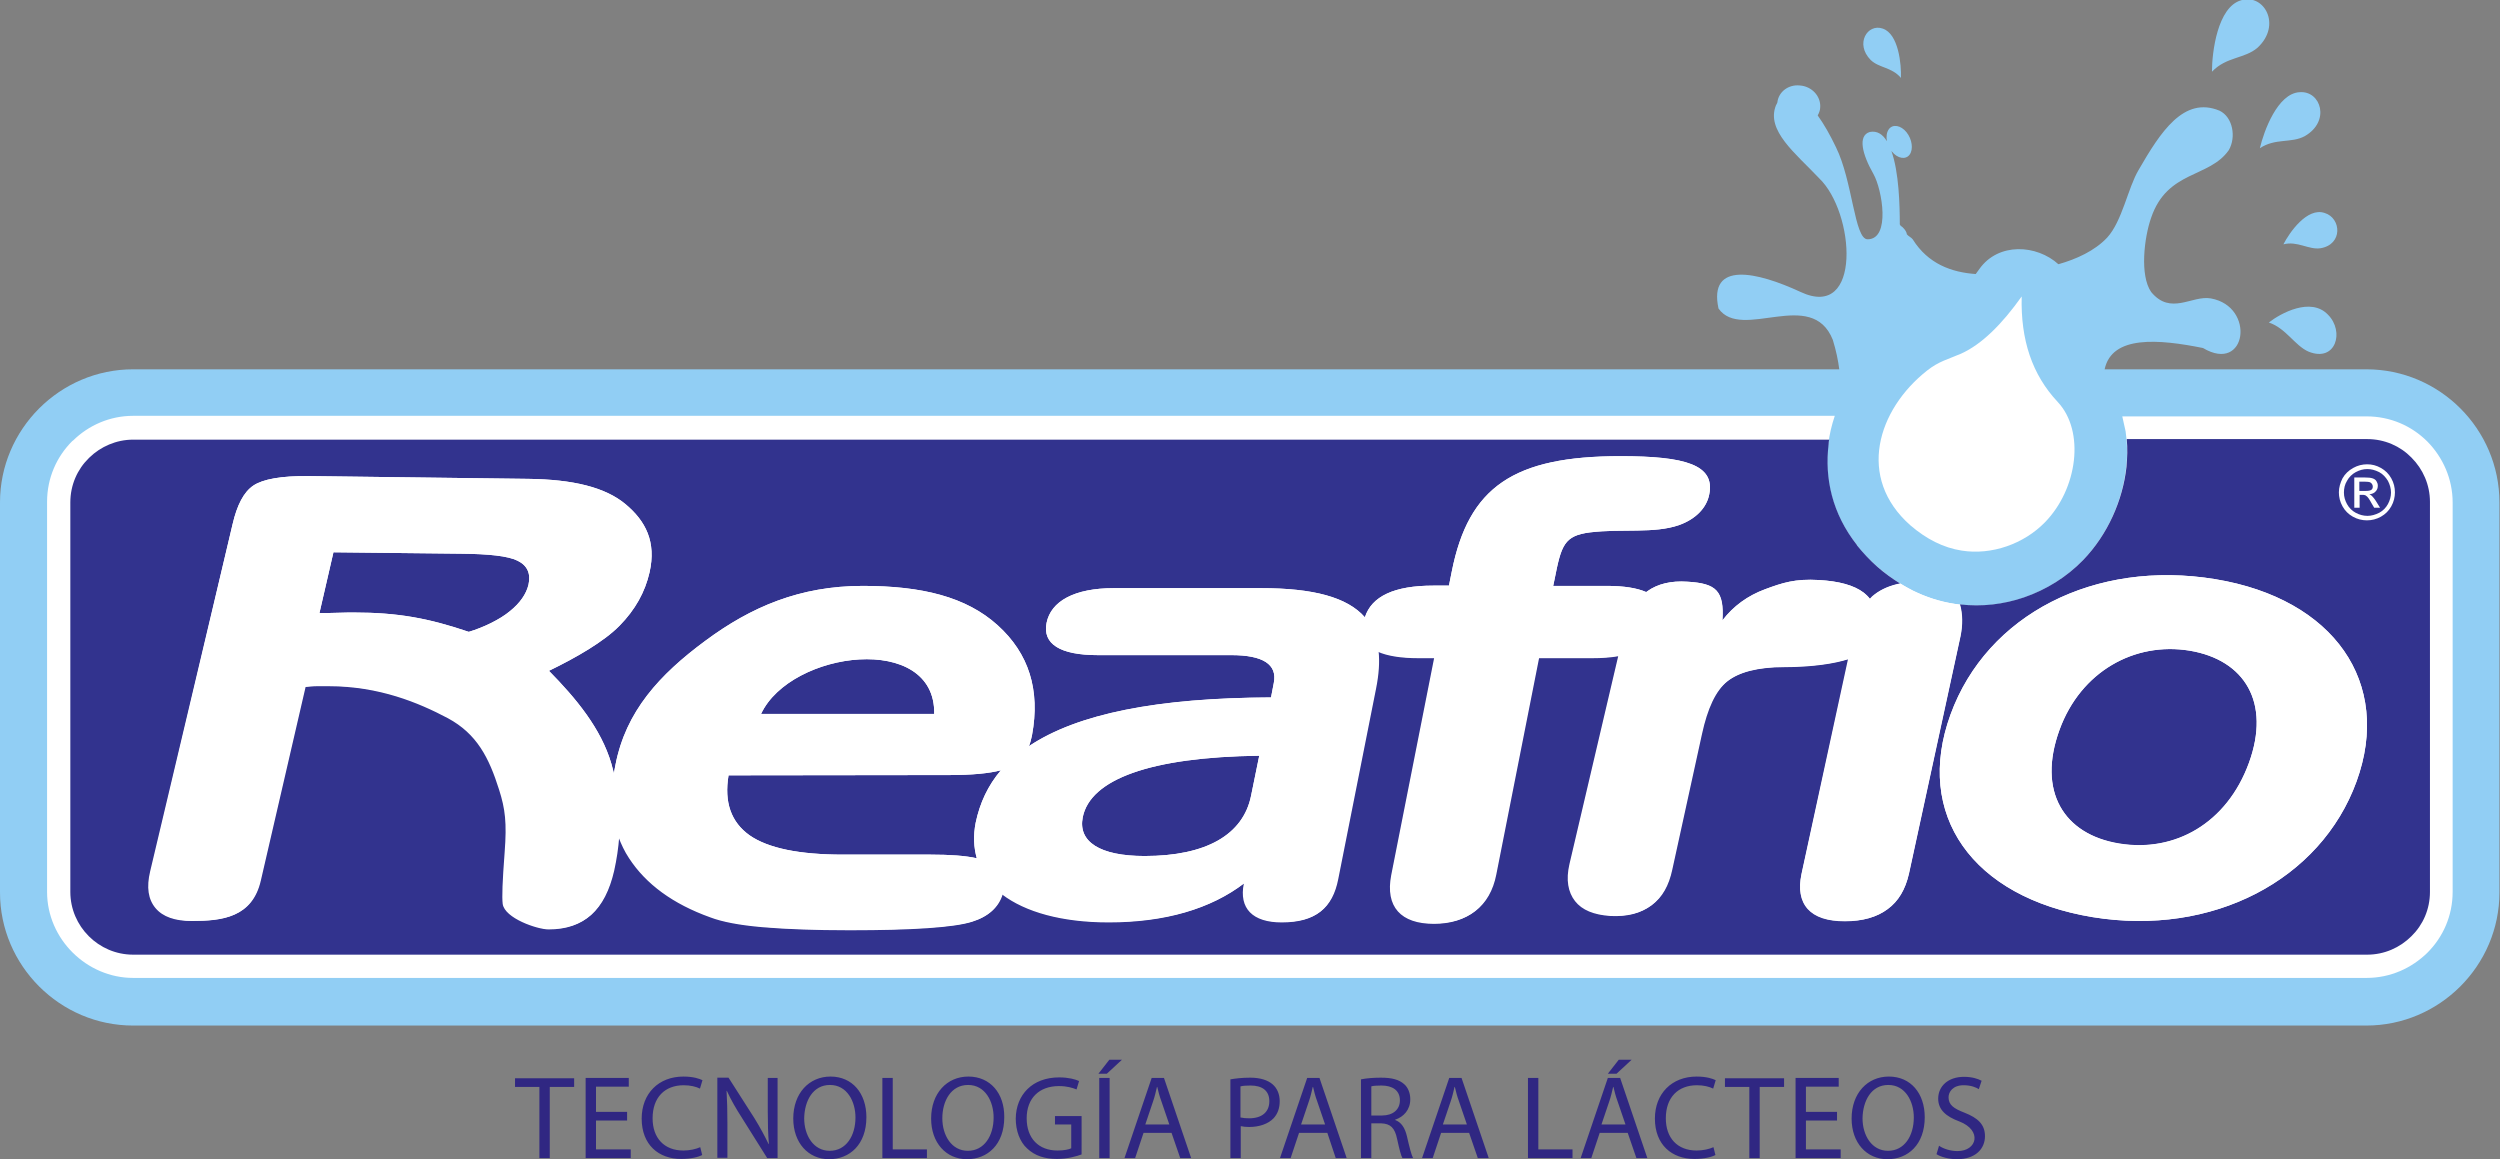 <?xml version="1.0" encoding="UTF-8"?>
<!-- Generator: Adobe Illustrator 23.0.1, SVG Export Plug-In . SVG Version: 6.00 Build 0)  -->
<svg version="1.1" id="Camada_1" xmlns="http://www.w3.org/2000/svg" xmlns:xlink="http://www.w3.org/1999/xlink" x="0px" y="0px" viewBox="0 0 892.2 413.7" style="enable-background:new 0 0 892.2 413.7;" xml:space="preserve">
<rect x="0" y="0" width="892.2" height="413.7" fill="#808080" stroke="none"/>
<style type="text/css">
	.st0{fill-rule:evenodd;clip-rule:evenodd;fill:#91CEF4;}
	.st1{fill-rule:evenodd;clip-rule:evenodd;fill:#FFFFFF;}
	.st2{fill-rule:evenodd;clip-rule:evenodd;fill:#32338E;}
	.st3{fill:#302782;}
</style>
<g>
	<path class="st0" d="M634.3,36.6c0.4-3.8,3.9-6.5,8-6.1c4.3,0.3,7.5,3.8,7.3,7.7c0,1.1-0.4,2.1-0.9,3c2.3,3.2,4.5,7.1,6.5,11.3   c6,12.1,6.6,32.9,11.3,32.9c8.3,0,5.2-17.8,2.1-23.3c-4-7-5.7-13.7-1.3-15c2.6-0.5,4.6,0.8,6.1,3.3c-0.3-1.6-0.1-3.2,0.7-4.3   c1.4-1.9,4.3-1.4,6.3,1.1c2,2.5,2.5,6.1,1.1,8c-1.4,1.9-4.3,1.4-6.3-1.1l-0.2-0.2c2.7,7.5,3,19.3,3,26.2l0.4,0.6   c0.4,0,2.1,1.8,2.1,2.9c0.4,0.6,1.7,1.2,2.1,1.8c5.5,8.8,13.9,11.8,22.5,12.4c0.4-0.6,0.9-1.2,1.3-1.8c6.8-9.6,20.5-8.7,28.2-1.7   c6.4-1.8,13-4.8,17.4-9.5c5.4-5.9,7.4-17.7,11.2-24.1c7.8-13.5,16.1-26.5,28.9-21.2c4.8,2.3,6,9.5,3.3,14.1   c-7,10-21.9,7.1-27.7,24.1c-2.5,7.1-4.1,20.6,0,26.5c7,8.5,14.6,1.1,21.3,2.3c16.1,2.9,12.8,27-2.8,17.7   c-15.9-3.2-32.5-4.6-35.1,7.6h93.4c26.2,0,47.5,21.4,47.5,47.5v139.2c0,26.1-21.4,47.5-47.5,47.5H47.5C21.4,366,0,344.6,0,318.5   V179.3c0-26.1,21.4-47.5,47.5-47.5h608.9c-0.4-3.1-1.1-6.6-2.3-10.5c-7.5-18.9-32.5,0.6-40.8-11.2c-3.7-17.1,13.8-13.1,29.3-5.9   c22,10.3,19.4-28.4,6.6-40.6c-8.4-8.9-19-17-15.4-26C634,37.2,634.2,36.9,634.3,36.6L634.3,36.6z M828.1,88.6   c8.1-1.3,7.5-10.8,1.5-12.6c-6.2-2.1-12.5,6.9-14.7,11.2C819.9,85.9,823.9,89.2,828.1,88.6L828.1,88.6z M822.5,48.6   c9.3-5.3,5.8-16.3-1.8-15.7c-7.9,0.4-12.8,14-14.2,20C812,49.2,817.7,51.2,822.5,48.6L822.5,48.6z M805.7,17   c-4.6,4-11.2,3.2-16.3,8.6c0-7,2-23.1,10.4-25.5C808-2.4,814.4,8.9,805.7,17L805.7,17z M823.9,125.5c9.7,3.9,12.9-7.2,6.9-13.2   c-6.1-6.4-16.9-0.5-21.1,2.8C815.8,117.1,819,123.4,823.9,125.5L823.9,125.5z M667.6,21.4c3,2.9,7.5,2.5,10.8,6.4   c0.2-4.7-0.8-15.7-6.5-17.6C666.5,8.3,661.9,15.6,667.6,21.4z"/>
	<path class="st1" d="M757.4,148.6l1.2,5.4c0.6,4.2,0.7,8.4,0.2,12.7c-1.3,11.9-6.6,24.1-15.5,33.3c-5.8,6-13.2,10.6-21.1,13.3   c-7.8,2.7-16.3,3.6-24.7,2.2c-5.2-0.8-10.1-2.4-14.8-4.7c-4.6-2.3-8.9-5.2-12.9-8.7c-2.7-2.4-5.1-4.9-7.2-7.6v-0.1   c-8.8-11.2-11.7-23.7-10.1-36c0.4-3.4,1.2-6.7,2.3-10H47.5c-8.3,0-15.9,3.4-21.4,8.8c-0.1,0.1-0.2,0.1-0.3,0.2l0,0   c-5.6,5.6-9,13.2-9,21.7v139.2c0,16.9,14.2,30.7,30.7,30.7h797.1c8.5,0,16.1-3.5,21.7-9c5.6-5.6,9-13.2,9-21.7V179.3   c0-8.4-3.5-16.1-9-21.7c-5.6-5.6-13.2-9-21.7-9L757.4,148.6L757.4,148.6z"/>
	<path class="st2" d="M114,218.8c1.5,0,3.6,0,6.3-0.1c2.7-0.1,4.7-0.1,6.1-0.1c15.4,0,26.5,2,40.9,6.9c5.3-1.6,11.1-4.4,14.7-7.4   c3.6-2.9,5.8-6.1,6.6-9.4c0.9-4-0.4-6.9-3.9-8.6c-3.5-1.7-10.2-2.4-20.2-2.5l-45.5-0.5L114,218.8L114,218.8z M652.8,156.8   c-0.1,0.6-0.2,1.1-0.2,1.7c-1.5,12.3,1.3,24.8,10.1,36v0.1c2.1,2.6,4.5,5.2,7.2,7.6c2.6,2.3,5.4,4.3,8.3,6.1   c-3.5,0.7-6.6,1.9-9.1,3.9c-0.6,0.5-1.2,1-1.7,1.6c-0.6-0.8-1.4-1.6-2.3-2.3c-3.4-2.6-8.7-4.1-16-4.5c-8.5-0.5-13,1-19.2,3.3   c-6.2,2.3-11.3,6-15.2,11.1c0.5-10.6-2-13.2-12.5-13.8c-5.9-0.4-10.7,0.8-14.3,3.4l-0.4,0.3c-3.3-1.5-8-2.2-14-2.2h-19.2l0.5-2.4   c2.4-12.1,3.4-15.5,12.6-16.7c11.8-1.4,22.8,0.5,31.8-2.6c6-2.1,9.9-6.2,10.8-11c2.1-10.5-8.5-13.6-31.7-13.6   c-38.1,0-54.2,11-60.2,41.2l-1,5h-5.6c-13.9,0-22,3.8-24.4,11.3c-6.3-7.2-18.5-10.4-37.1-10.4h-52.5c-14.1,0-22.4,4.7-24,12.4   c-1.5,7.5,4.8,11.5,18.3,11.5h47.6c11.4,0,16.5,3.3,15.2,9.9l-1,5.2c-40.5,0.1-69.1,5.8-86.4,17.4c0.5-1.2,0.8-2.5,1.1-3.9   c3-16.1-1.1-29.2-12.3-39.3c-11.2-10.1-27-14-48.1-14c-22.4,0-39.9,7.5-56.2,19.6c-16.3,12.1-28.4,25.2-32.1,44.5   c-0.2,1-0.3,1.9-0.5,2.8c-0.3-1.1-0.6-2.3-0.9-3.4c-3.7-12.6-12.6-23.4-22.3-33.2c9.7-4.7,19.6-10.4,25.2-16.1   c5.6-5.7,9.1-12,10.7-19c2.5-10.9-1.4-18.4-8.6-24.4s-18.7-8.8-34.6-9l-78.4-1c-9.8-0.1-16.4,1.1-19.8,3.4   c-3.4,2.3-5.8,6.9-7.4,13.8L53.9,310.8c-1.3,5.7-0.7,10.1,1.9,13.2c2.6,3,6.9,4.6,13,4.6c10.6,0,21.3-1.2,24.3-14.4l16-69.2   c1.4-0.2,2.9-0.3,4.4-0.3c1.5,0,1,0,4.1,0c17.9,0,32.1,5.9,42.5,11.4c10.4,5.5,14.7,14,18.3,25.5c2.2,6.9,2.8,11.8,2,22.3   c-0.8,10.6-1,16-0.7,18.5c0.7,5.2,12.3,9.1,16.4,9.1c6.2,0,11.2-1.7,15-5.1c3.8-3.4,6.5-8.7,8.1-15.7c0.9-4.1,1.5-8.1,1.8-12.2   c1,2.7,2.3,5.2,3.8,7.6c5.9,9.3,15.6,16.3,29,21.1c4.2,1.6,10.4,2.8,18.6,3.5c8.2,0.8,18.5,1.1,31.2,1.1c22.6,0,37.1-1,43.5-3   c5.8-1.8,9.4-5.1,10.8-9.8c8.2,6.3,21.2,10,38.1,10c20,0,36.2-4.7,48.2-13.9c-1.8,8.9,3.1,13.9,13.5,13.9c12,0,17.9-5,19.9-15.3   l13.5-68c1-5,1.3-9.4,0.9-13.3c3.3,1.5,8.1,2.3,14.5,2.3h5.6l-15.3,77.4c-2.3,11.4,3.4,17.4,15.2,17.4s19.8-6,22-17.4l15.3-77.4   h19.2c3.4,0,6.5-0.3,9.3-0.7l-17.4,74.2c-1.3,5.5-0.4,10,2,13.2c2.5,3.2,6.7,5,12.6,5.3c5.9,0.4,10.7-0.9,14.5-3.7   c3.8-2.8,6.1-7,7.3-12.6l10.6-48.4c2-9.2,4.9-15.5,9.1-18.9c4.3-3.4,11.1-5.1,20.5-5.2c10.3,0,18-1.3,22.8-2.8L643,311.8   c-1.2,5.4-0.4,9.6,2.2,12.5c2.7,2.9,7,4.4,13.3,4.4c6.3,0,11.4-1.4,15.2-4.3c3.8-2.8,6.3-7.1,7.6-12.6l18.4-84.8   c0.8-3.8,0.8-8-0.2-11.3c7.7,0.9,15.5,0,22.8-2.5c7.9-2.7,15.3-7.3,21.1-13.3c8.8-9.1,14.2-21.4,15.5-33.3c0.3-3.3,0.4-6.6,0.1-9.9   h85.8c6.2,0,11.8,2.5,15.8,6.6c4.1,4.1,6.6,9.7,6.6,15.8v139.2c0,6.2-2.5,11.8-6.6,15.8c-4.1,4.1-9.7,6.6-15.8,6.6H47.5   c-12.3,0-22.4-10.1-22.4-22.4V179.3c0-6.2,2.5-11.8,6.6-15.8l0,0c0.1-0.1,0.1-0.1,0.2-0.2c4-3.9,9.6-6.4,15.6-6.4H652.8   L652.8,156.8z M781.4,232.2c-19.6-3.2-38.8,7.4-46.4,28.2c-8,22,1.5,37.4,21.3,40.6c19.8,3.3,38.4-7.2,46.3-28.8   C810.4,250.8,801.2,235.5,781.4,232.2L781.4,232.2z M841,278.9c12.8-35.2-8-65.2-50.4-72.2c-43-7.1-81.5,12.6-94.5,48.3   s7.7,65.2,50.7,72.3C789.5,334.3,828.2,314.1,841,278.9L841,278.9z M449.4,269.7c-38.8,0.5-60.3,8.4-63,22   c-1.7,8.7,6.1,13.8,22.1,13.8c21.8,0,35.2-7.5,38-21.6L449.4,269.7L449.4,269.7z M357.2,274.9c-4.2,1.1-10.3,1.7-18.4,1.7   l-78.8,0.1c-1.6,9.6,0.9,16.7,7.5,21.4c6.6,4.6,17.7,6.9,33.4,6.9h31.2c7,0,12.5,0.4,16.5,1.3c-1.1-3.9-1.3-8.1-0.4-12.7   C349.7,286.5,352.6,280.3,357.2,274.9L357.2,274.9z M271.6,254.8h61.8C334,225.6,282.2,232.1,271.6,254.8z"/>
	<path class="st1" d="M114,218.8c1.5,0,3.6,0,6.3-0.1c2.7-0.1,4.7-0.1,6.1-0.1c15.4,0,26.5,2,40.9,6.9c5.3-1.6,11.1-4.4,14.7-7.4   c3.6-2.9,5.8-6.1,6.6-9.4c0.9-4-0.4-6.9-3.9-8.6c-3.5-1.7-10.2-2.4-20.2-2.5l-45.5-0.5L114,218.8L114,218.8z M667.3,213.7   c0.5-0.6,1.1-1.2,1.7-1.6c2.5-1.9,5.6-3.2,9.1-3.9c1.5,0.9,3,1.8,4.6,2.6c4.7,2.3,9.6,3.9,14.8,4.7c0.6,0.1,1.3,0.2,1.9,0.3   c0.9,3.2,1,7.5,0.2,11.3l-18.4,84.8c-1.2,5.6-3.7,9.8-7.6,12.6c-3.8,2.8-8.9,4.3-15.2,4.3c-6.3,0-10.7-1.5-13.3-4.4   c-2.6-2.9-3.3-7.1-2.2-12.5l16.6-76.6c-4.7,1.5-12.5,2.8-22.8,2.8c-9.4,0-16.3,1.8-20.5,5.2c-4.3,3.4-7.1,9.7-9.1,18.9l-10.6,48.4   c-1.2,5.6-3.6,9.8-7.3,12.6c-3.8,2.8-8.6,4-14.5,3.7c-5.9-0.4-10.1-2.1-12.6-5.3c-2.5-3.2-3.3-7.6-2-13.2l17.4-74.2   c-2.8,0.5-5.8,0.7-9.3,0.7h-19.2l-15.3,77.4c-2.3,11.4-10.3,17.4-22,17.4s-17.4-6-15.2-17.4l15.3-77.4h-5.6   c-6.3,0-11.1-0.8-14.5-2.3c0.4,3.9,0.1,8.3-0.9,13.3l-13.5,68c-2,10.3-7.9,15.3-19.9,15.3c-10.4,0-15.3-5-13.5-13.9   c-11.9,9.1-28.2,13.9-48.2,13.9c-16.8,0-29.8-3.7-38.1-10c-1.4,4.7-5,8-10.8,9.8c-6.4,2-20.9,3-43.5,3c-12.6,0-23-0.4-31.2-1.1   c-8.2-0.7-14.4-1.9-18.6-3.5c-13.4-4.8-23-11.9-29-21.1c-1.6-2.4-2.8-5-3.8-7.6c-0.3,4-0.9,8.1-1.8,12.2   c-1.6,7.1-4.4,12.3-8.1,15.7c-3.8,3.4-8.8,5.1-15,5.1c-4.1,0-15.7-4-16.4-9.1c-0.3-2.5-0.1-7.9,0.7-18.5c0.8-10.5,0.2-15.4-2-22.3   c-3.6-11.4-7.9-19.9-18.3-25.5c-10.4-5.5-24.5-11.4-42.5-11.4c-3.1,0-2.6,0-4.1,0c-1.5,0-3,0.2-4.4,0.3l-16,69.2   c-3,13.1-13.7,14.3-24.3,14.3c-6.1,0-10.4-1.5-13-4.6c-2.6-3.1-3.3-7.4-1.9-13.2L83,187.1c1.6-6.9,4-11.5,7.4-13.8   c3.4-2.3,10-3.5,19.8-3.4l78.4,1c15.9,0.2,27.4,3,34.6,9c7.2,6,11.1,13.4,8.6,24.4c-1.6,7-5.1,13.3-10.7,19   c-5.6,5.7-15.5,11.4-25.2,16.1c9.6,9.8,18.6,20.5,22.3,33.2c0.3,1.1,0.6,2.3,0.9,3.4c0.1-0.9,0.3-1.9,0.5-2.8   c3.6-19.3,15.8-32.5,32.1-44.5c16.3-12.1,33.8-19.6,56.2-19.6c21.1,0,36.9,3.9,48.1,14c11.2,10.1,15.3,23.1,12.3,39.3   c-0.3,1.4-0.6,2.7-1.1,3.9c17.3-11.6,45.9-17.2,86.4-17.4l1-5.2c1.3-6.6-3.9-9.9-15.2-9.9h-47.6c-13.5,0-19.8-4-18.3-11.5   c1.5-7.7,9.8-12.4,24-12.4h52.5c18.6,0,30.8,3.2,37.1,10.4c2.4-7.5,10.5-11.3,24.4-11.3h5.6l1-5c6-30.3,22.1-41.2,60.2-41.2   c23.2,0,33.8,3.1,31.7,13.6c-0.9,4.8-4.8,8.8-10.8,11c-9,3.1-20.1,1.2-31.8,2.6c-9.2,1.2-10.2,4.5-12.6,16.7l-0.5,2.4h19.2   c6,0,10.7,0.8,14,2.2l0.4-0.3c3.7-2.6,8.4-3.8,14.3-3.4c10.2,0.6,13.3,3.4,12.5,13.8c3.9-5.1,9-8.8,15.2-11.1   c6.2-2.3,10.7-3.8,19.2-3.3c7.2,0.4,12.6,1.9,16,4.5C665.9,212.1,666.7,212.9,667.3,213.7L667.3,213.7z M781.4,232.2   c19.8,3.3,29,18.6,21.2,40.1c-7.8,21.6-26.4,32-46.3,28.8c-19.8-3.3-29.3-18.6-21.3-40.6C742.6,239.6,761.8,229,781.4,232.2   L781.4,232.2z M841,278.9c12.8-35.2-8-65.2-50.4-72.2c-43-7.1-81.5,12.6-94.5,48.3s7.7,65.2,50.7,72.3   C789.5,334.3,828.2,314.1,841,278.9L841,278.9z M449.4,269.7c-38.8,0.5-60.3,8.4-63,22c-1.7,8.7,6.1,13.8,22.1,13.8   c21.8,0,35.2-7.5,38-21.6L449.4,269.7L449.4,269.7z M357.2,274.9c-4.2,1.1-10.3,1.7-18.4,1.7l-78.8,0.1c-1.6,9.6,0.9,16.7,7.5,21.4   c6.6,4.6,17.7,6.9,33.4,6.9h31.2c7,0,12.5,0.4,16.5,1.3c-1.1-3.9-1.3-8.1-0.4-12.7C349.7,286.5,352.6,280.3,357.2,274.9   L357.2,274.9z M271.6,254.8h61.8C334,225.6,282.2,232.1,271.6,254.8z"/>
	<path class="st1" d="M721.5,105.8c-0.4,15.5,3.7,27.9,12.9,37.7c9.7,10.4,7.1,30.9-4.6,42.9c-7.5,7.7-19,11.8-29.7,10.1   c-6.5-1-12.6-4.1-18.3-9c-19.3-17-11.8-41.3,6-55.3c4.2-3.3,7.5-4,12.1-6C707.2,122.9,714.4,115.8,721.5,105.8z"/>
	<path class="st1" d="M844.8,165.7c1.7,0,3.3,0.4,4.9,1.3c1.6,0.9,2.8,2.1,3.7,3.7c0.9,1.6,1.3,3.3,1.3,5c0,1.7-0.4,3.4-1.3,5   s-2.1,2.8-3.7,3.7s-3.3,1.3-5,1.3c-1.7,0-3.4-0.4-5-1.3c-1.6-0.9-2.8-2.1-3.7-3.7c-0.9-1.6-1.3-3.3-1.3-5c0-1.7,0.5-3.4,1.3-5   c0.9-1.6,2.2-2.8,3.8-3.7C841.4,166.1,843.1,165.7,844.8,165.7L844.8,165.7z M844.8,167.4c-1.4,0-2.8,0.4-4.1,1.1   c-1.3,0.7-2.4,1.8-3.1,3.1c-0.8,1.3-1.1,2.7-1.1,4.2s0.4,2.8,1.1,4.1c0.7,1.3,1.8,2.4,3.1,3.1c1.3,0.7,2.7,1.1,4.2,1.1   c1.4,0,2.8-0.4,4.2-1.1c1.3-0.7,2.4-1.8,3.1-3.1c0.7-1.3,1.1-2.7,1.1-4.1c0-1.4-0.4-2.9-1.1-4.2c-0.8-1.3-1.8-2.4-3.1-3.1   C847.5,167.7,846.2,167.4,844.8,167.4L844.8,167.4z M840.4,181.2h1.7v-4.6h1c0.6,0,1.1,0.1,1.4,0.4c0.5,0.3,1.1,1.2,1.8,2.5l1,1.7   h2.1l-1.3-2.1c-0.6-1-1.2-1.7-1.6-2.1c-0.2-0.2-0.5-0.4-0.9-0.6c0.9-0.1,1.7-0.4,2.2-1c0.6-0.6,0.8-1.3,0.8-2.1   c0-0.6-0.2-1.1-0.5-1.6c-0.3-0.5-0.8-0.8-1.4-1s-1.5-0.3-2.8-0.3h-3.7V181.2L840.4,181.2z M842.1,175.2h2.1c1,0,1.7-0.1,2.1-0.4   s0.5-0.7,0.5-1.2c0-0.3-0.1-0.6-0.3-0.9s-0.4-0.4-0.7-0.6c-0.3-0.1-0.9-0.2-1.8-0.2h-2V175.2z"/>
</g>
<path class="st3" d="M691.1,411.9c1.5,1,4.5,1.8,7.3,1.8c6.7,0,10-3.8,10-8.2c0-4.2-2.5-6.5-7.3-8.4c-3.9-1.5-5.7-2.8-5.7-5.5  c0-1.9,1.5-4.3,5.4-4.3c2.6,0,4.5,0.8,5.4,1.4l1-3c-1.3-0.7-3.4-1.4-6.3-1.4c-5.6,0-9.2,3.3-9.2,7.8c0,4,2.9,6.4,7.5,8.1  c8.3,3.2,6.4,10.6-0.6,10.6c-2.5,0-5-0.8-6.6-1.9L691.1,411.9z M673.9,387.2c6.1,0,9.1,5.9,9.1,11.6c0,6.5-3.3,11.9-9.2,11.9  c-5.8,0-9.1-5.5-9.1-11.6C664.8,392.9,667.8,387.2,673.9,387.2 M674.1,384.2c-7.6,0-13.3,5.9-13.3,15c0,8.6,5.3,14.5,12.8,14.5  c7.3,0,13.3-5.2,13.3-15C686.9,390.2,681.9,384.2,674.1,384.2 M655.6,396.8h-11.1v-9h11.7v-3.1h-15.4v28.6h16.1v-3.1h-12.4v-10.3  h11.1V396.8z M624.3,413.3h3.7v-25.4h8.7v-3.1h-21.1v3.1h8.7V413.3z M611.5,409.4c-1.5,0.7-3.8,1.2-6,1.2c-6.9,0-11-4.5-11-11.5  c0-7.5,4.4-11.8,11.1-11.8c2.4,0,4.4,0.5,5.8,1.2l0.9-3c-1-0.5-3.2-1.3-6.8-1.3c-8.9,0-14.9,6.1-14.9,15c0,9.4,6.1,14.4,14.1,14.4  c3.5,0,6.2-0.7,7.5-1.4L611.5,409.4z M577.7,378.2l-3.9,5h3.1l5.4-5H577.7z M571.5,401.4l2.8-8.3c0.6-1.7,1-3.5,1.4-5.2h0.1  c0.4,1.7,0.8,3.3,1.5,5.2l2.8,8.2H571.5z M580.9,404.3l3.1,9h3.9l-9.7-28.6h-4.4l-9.7,28.6h3.8l3-9H580.9z M545.3,413.3h15.9v-3.1  H549v-25.5h-3.7V413.3z M514.9,401.4l2.8-8.3c0.6-1.7,1-3.5,1.4-5.2h0.1c0.4,1.7,0.8,3.3,1.5,5.2l2.8,8.2H514.9z M524.3,404.3l3.1,9  h3.9l-9.7-28.6h-4.4l-9.7,28.6h3.8l3-9H524.3z M489.4,387.7c0.6-0.2,1.9-0.3,3.6-0.3c3.9,0,6.6,1.7,6.6,5.3c0,3.3-2.5,5.4-6.4,5.4  h-3.8V387.7z M485.7,413.3h3.7v-12.4h3.5c3.3,0.1,4.9,1.6,5.7,5.6c0.8,3.6,1.4,6,1.9,6.8h3.8c-0.6-1.1-1.3-3.9-2.2-7.8  c-0.7-3-2-5-4.2-5.8v-0.1c3-1,5.4-3.5,5.4-7.3c0-2.2-0.8-4.2-2.2-5.4c-1.8-1.6-4.3-2.3-8.3-2.3c-2.5,0-5.2,0.2-7.1,0.6V413.3z   M464.3,401.4l2.8-8.3c0.6-1.7,1-3.5,1.4-5.2h0.1c0.4,1.7,0.8,3.3,1.5,5.2l2.8,8.2H464.3z M473.7,404.3l3,9h3.9l-9.7-28.6h-4.4  l-9.7,28.6h3.8l3-9H473.7z M442.8,387.7c0.6-0.2,1.9-0.3,3.5-0.3c4.1,0,6.7,1.8,6.7,5.6c0,3.9-2.7,6.1-7.2,6.1  c-1.2,0-2.2-0.1-3.1-0.3V387.7z M439.1,413.3h3.7v-11.4c0.8,0.2,1.9,0.3,3,0.3c3.6,0,6.8-1.1,8.7-3.1c1.4-1.5,2.2-3.5,2.2-6.1  c0-2.5-0.9-4.6-2.5-6c-1.7-1.5-4.4-2.4-8-2.4c-3,0-5.3,0.3-7.1,0.6V413.3z M408.7,401.4l2.8-8.3c0.6-1.7,1-3.5,1.4-5.2h0.1  c0.4,1.7,0.8,3.3,1.5,5.2l2.8,8.2H408.7z M418.1,404.3l3.1,9h3.9l-9.7-28.6h-4.4l-9.7,28.6h3.8l3-9H418.1z M395.9,378.2l-3.9,5h3  l5.4-5H395.9z M392.3,413.3h3.7v-28.6h-3.7V413.3z M385.9,398.3h-9.4v3h5.8v8.5c-0.8,0.4-2.5,0.8-4.9,0.8c-6.7,0-11-4.3-11-11.5  c0-7.2,4.5-11.5,11.5-11.5c2.9,0,4.8,0.6,6.3,1.2l0.9-3c-1.2-0.6-3.8-1.3-7.1-1.3c-9.6,0-15.4,6.2-15.5,14.7c0,4.4,1.5,8.3,4,10.6  c2.8,2.7,6.4,3.8,10.7,3.8c3.9,0,7.1-1,8.8-1.6V398.3z M345.5,387.2c6.1,0,9.1,5.9,9.1,11.6c0,6.5-3.3,11.9-9.2,11.9  c-5.8,0-9.1-5.5-9.1-11.6C336.3,392.9,339.4,387.2,345.5,387.2 M345.6,384.2c-7.6,0-13.3,5.9-13.3,15c0,8.6,5.3,14.5,12.8,14.5  c7.3,0,13.3-5.2,13.3-15C358.5,390.2,353.4,384.2,345.6,384.2 M314.9,413.3h15.9v-3.1h-12.2v-25.5h-3.7V413.3z M296.2,387.2  c6.1,0,9.1,5.9,9.1,11.6c0,6.5-3.3,11.9-9.2,11.9c-5.8,0-9.1-5.5-9.1-11.6C287.1,392.9,290.1,387.2,296.2,387.2 M296.4,384.2  c-7.6,0-13.3,5.9-13.3,15c0,8.6,5.3,14.5,12.8,14.5c7.3,0,13.3-5.2,13.3-15C309.2,390.2,304.2,384.2,296.4,384.2 M259.6,413.3v-12.2  c0-4.7-0.1-8.2-0.3-11.8l0.1,0c1.4,3.1,3.3,6.4,5.3,9.5l9.1,14.5h3.7v-28.6h-3.5v11.9c0,4.4,0.1,7.9,0.4,11.7l-0.1,0  c-1.4-2.9-3-5.9-5.1-9.3l-9.2-14.4h-4v28.6H259.6z M249.9,409.4c-1.5,0.7-3.8,1.2-6,1.2c-6.9,0-11-4.5-11-11.5  c0-7.5,4.4-11.8,11.1-11.8c2.4,0,4.4,0.5,5.8,1.2l0.9-3c-1-0.5-3.2-1.3-6.8-1.3c-8.9,0-14.9,6.1-14.9,15c0,9.4,6.1,14.4,14.1,14.4  c3.5,0,6.2-0.7,7.5-1.4L249.9,409.4z M223.8,396.8h-11.1v-9h11.7v-3.1H209v28.6h16.1v-3.1h-12.4v-10.3h11.1V396.8z M192.5,413.3h3.7  v-25.4h8.7v-3.1h-21.1v3.1h8.7V413.3z"/>
</svg>